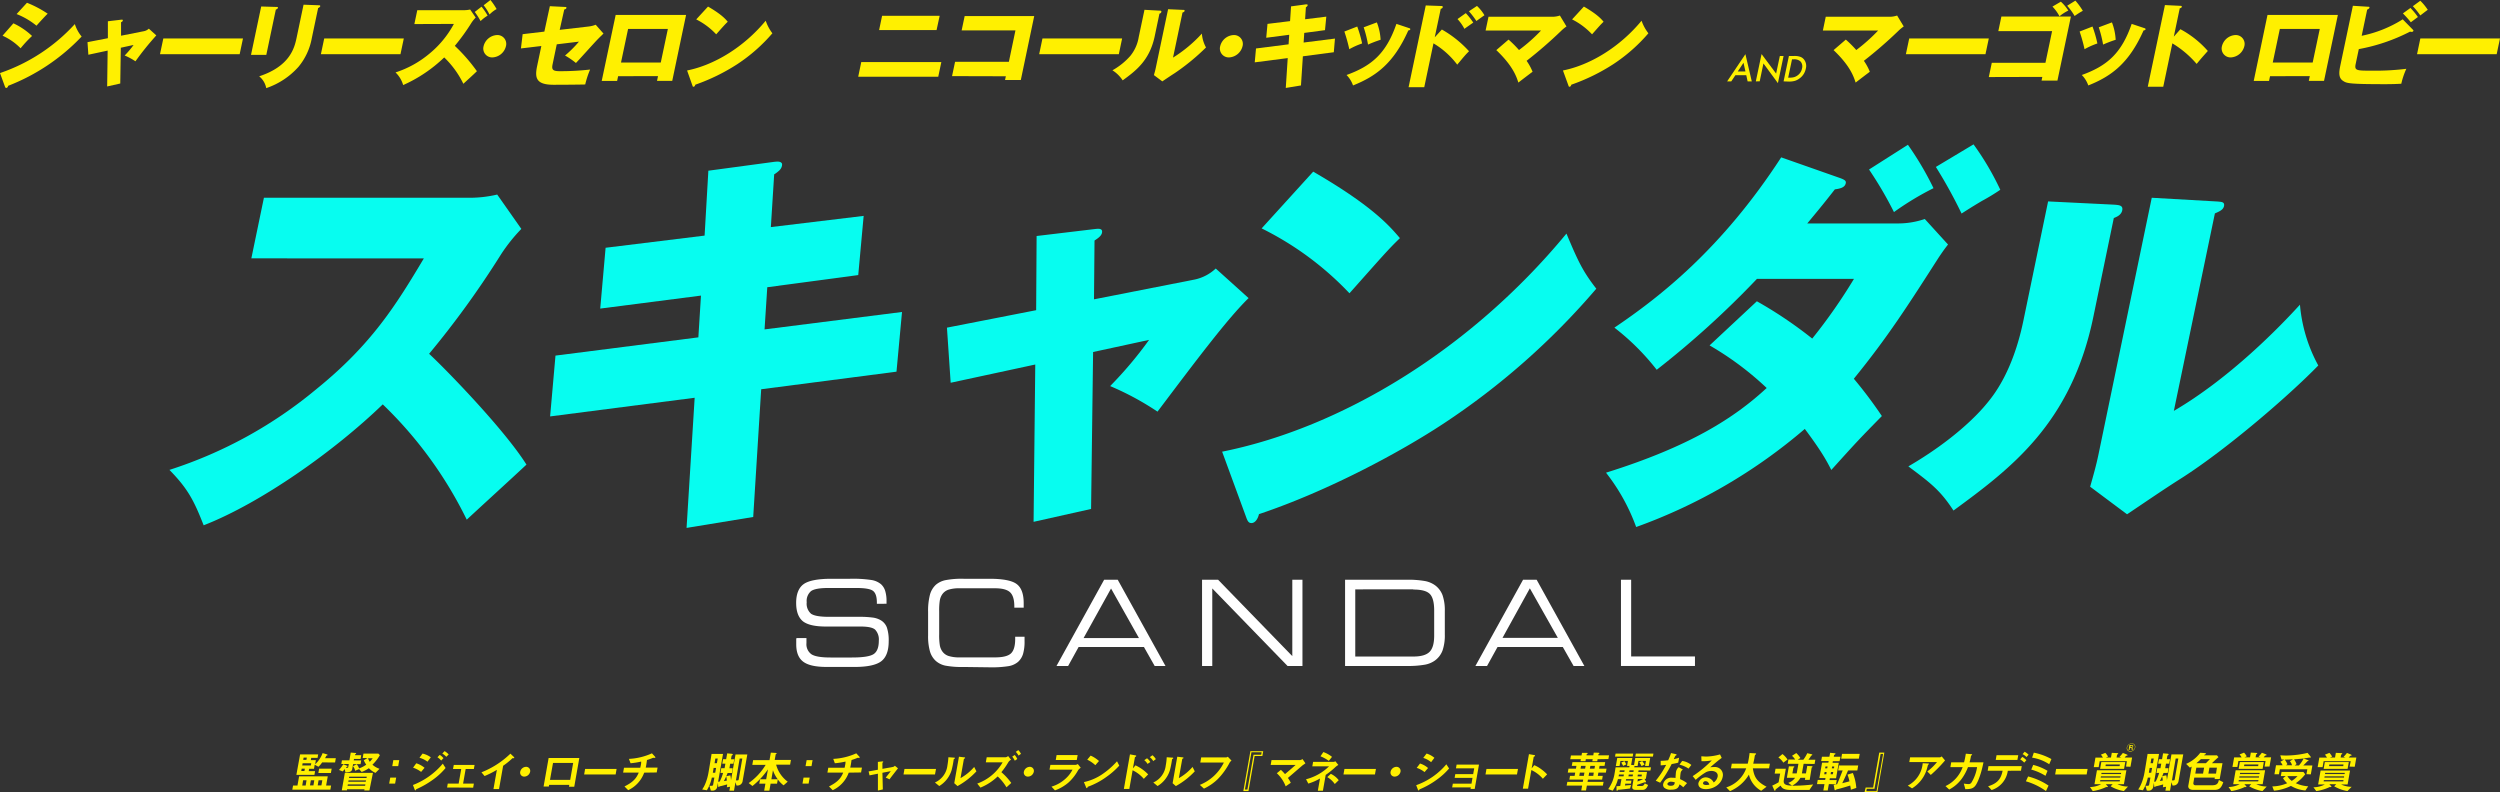 <svg xmlns="http://www.w3.org/2000/svg" viewBox="0 0 670 212.37"><rect x="0" y="0" width="670" height="212.37" fill="#333333" stroke="none"/><defs><style>.cls-1{fill:#fff000;}.cls-2{fill:#fff;}.cls-3{fill:#07fdf0;}</style></defs><title>title</title><g id="レイヤー_2" data-name="レイヤー 2"><g id="要素"><path class="cls-1" d="M0,19.58A48.1,48.1,0,0,0,20.06,6.45a9.84,9.84,0,0,0,1.82,3.34A54,54,0,0,1,2.18,23c0,.15-.17.57-.54.57-.17,0-.26-.25-.3-.32ZM3.59,6.25a18.71,18.71,0,0,1,5,3.39,32.93,32.93,0,0,0-3.07,3.3A15.7,15.7,0,0,0,.68,9.57ZM7.23.74a29.61,29.61,0,0,1,5.55,2.93c-.64.59-2.56,2.7-3,3.22A19.91,19.91,0,0,0,4.45,3.77Z"/><path class="cls-1" d="M28.91,5.7l3.53-.42c.23,0,.53-.07.47.22s-.27.35-.47.47l0,3.6,6.17-1.22a2.65,2.65,0,0,0,1.28-.67l2,1.81a77.24,77.24,0,0,0-5.59,6.94,17.27,17.27,0,0,0-2.89-1.56,22.88,22.88,0,0,0,2.39-2.82l-3.42.74-.15,9.59-3.51.79.13-9.61-5.17,1.11-.23-3.37,5.46-1.06Z"/><path class="cls-1" d="M65.12,10.31l-.89,4.21H42.88l.89-4.21Z"/><path class="cls-1" d="M74.07,1.86c.29,0,.46,0,.41.25s-.37.39-.56.47L71.37,14.7h-4.1L70,1.74Zm11.34-.45c.25,0,.46.05.42.25s-.38.42-.57.5l-1.7,8.08A16.64,16.64,0,0,1,80,17.9a20.23,20.23,0,0,1-8.65,5.72,5.34,5.34,0,0,0-1.89-3.17c8.26-2.7,9.45-7.66,10-10.19l1.89-9Z"/><path class="cls-1" d="M108.22,10.31l-.89,4.21H86l.89-4.21Z"/><path class="cls-1" d="M111.05,6.45l.78-3.72h12.53A7.45,7.45,0,0,0,126,2.55l1.49,2.16a8.52,8.52,0,0,0-1.21,1.51,54.79,54.79,0,0,1-4.39,6.07,46,46,0,0,1,5.92,6.79c-1,1-2.62,2.43-3.63,3.38a24.83,24.83,0,0,0-5.13-7.07,38.32,38.32,0,0,1-11,7.41A7.71,7.71,0,0,0,106,19.41a27,27,0,0,0,9.05-5,26.48,26.48,0,0,0,6.59-8Zm18-4.66a15.15,15.15,0,0,1,1.63,2.4,9.65,9.65,0,0,0-1.88,1.46,19.15,19.15,0,0,0-1.57-2.45ZM131.44,0a17.41,17.41,0,0,1,1.65,2.43,8.11,8.11,0,0,0-1.9,1.46,13.7,13.7,0,0,0-1.57-2.48Z"/><path class="cls-1" d="M135.59,12.39a3.92,3.92,0,0,1-3.63,3,2.38,2.38,0,0,1-2.36-3,3.91,3.91,0,0,1,3.63-3A2.37,2.37,0,0,1,135.59,12.39Z"/><path class="cls-1" d="M147.36,1.66l4,.2c.25,0,.49,0,.44.27s-.38.37-.58.42L150,8l7.78-.9a7.54,7.54,0,0,0,1.87-.47L161.74,9c-.4.37-1.12,1.09-1.39,1.36-1,1-5.12,5.63-6,6.52a20.49,20.49,0,0,0-2.92-2,30.9,30.9,0,0,0,3.73-3.72l-5.95.72L148.1,17.2c-.32,1.51.07,1.88,2,1.88a72.38,72.38,0,0,0,8.05-.44,23.9,23.9,0,0,0-1.31,4c-1.88.05-6.75.08-8.47.08-4.79,0-5.07-1.91-4.41-5.06l1.12-5.33-5.47.65.46-3.82,5.82-.69Z"/><path class="cls-1" d="M165.66,20.42l-.27,1.27h-4.13L165,4h18.87l-3.71,17.67h-4.08l.27-1.27Zm11.43-3.67,1.9-9H168.33l-1.9,9Z"/><path class="cls-1" d="M184.14,18.89c7.31-1.47,15.21-6.25,21.07-13.34A11.79,11.79,0,0,0,207,8.92a44.86,44.86,0,0,1-9.38,8.26,52.46,52.46,0,0,1-11.28,5.52c-.06.28-.24.55-.46.55s-.23-.08-.32-.35Zm5.61-17.13c3.68,2.13,4.69,3.37,5.29,4.07-.74.71-1,1-3.1,3.37a18.93,18.93,0,0,0-5.35-4Z"/><path class="cls-1" d="M252.28,16.63l-.83,3.94H230l.82-3.94Zm-.45-12.39L251,8.06h-15.4l.8-3.82Z"/><path class="cls-1" d="M255.15,20.4l.81-3.84h14.42l1.76-8.41H257.72l.81-3.84h18.64l-3.59,17.13h-4.23l.22-1Z"/><path class="cls-1" d="M300.73,10.31l-.88,4.21H278.5l.88-4.21Z"/><path class="cls-1" d="M310.75,2.85c.27,0,.56,0,.49.35s-.4.42-.51.47l-1.27,6.05c-1.37,6.52-5.09,9.27-8.58,11.82a9.1,9.1,0,0,0-2.75-2.7A18,18,0,0,0,302.91,15a10.71,10.71,0,0,0,2.27-5.08l1.54-7.29Zm6.31-.2c.26,0,.46,0,.41.27s-.32.35-.56.45l-2.54,12.07A36.58,36.58,0,0,0,322.1,9a9.26,9.26,0,0,0,1.11,3.72,58.43,58.43,0,0,1-8.35,6.86c-1.13.72-2.25,1.49-3.36,2.23l-2.25-1.68c.19-.67.37-1.29.51-2l3.29-15.66Z"/><path class="cls-1" d="M333,12.39a3.93,3.93,0,0,1-3.63,3,2.38,2.38,0,0,1-2.36-3,3.9,3.9,0,0,1,3.63-3A2.37,2.37,0,0,1,333,12.39Z"/><path class="cls-1" d="M346,1.71l4-.54c.17,0,.52,0,.46.24a.9.9,0,0,1-.48.52l-.21,3.23,5.68-.7-.35,3.62-5.56.74-.17,2.58,8.4-1.06L357.46,14l-8.29,1.09-.51,7.81-4.07.67.52-8-8.84,1.14.34-3.72,8.73-1.11.17-2.56-6.16.8.34-3.72,6.05-.74Z"/><path class="cls-1" d="M363.74,7.11a32.14,32.14,0,0,1,1.31,4.54,19.43,19.43,0,0,0-3.44,1.54,44.63,44.63,0,0,0-1.32-4.74Zm13.82.4c.26.07.44.15.39.37s-.4.27-.52.27c-3.91,8.8-8.6,12.27-14.82,14.75a7.39,7.39,0,0,0-1.74-2.8c6.8-2.45,10.65-5.82,13.37-13.7ZM369,6a15,15,0,0,1,1,4.66,32.08,32.08,0,0,0-3.37,1.29,32,32,0,0,0-1.16-4.63Z"/><path class="cls-1" d="M386.42,7.91a29.52,29.52,0,0,1,7.28,5.82c-1,1-1.23,1.29-3.16,3.6a22.08,22.08,0,0,0-6.37-5.71L381.7,23.37h-4.2l4.6-21.91,4.17.15c.13,0,.44,0,.38.32s-.35.38-.53.43L384.51,10Zm6.41-4.39a18.64,18.64,0,0,1,2,2.53c-.66.47-1.73,1.21-2.37,1.68a12,12,0,0,0-1.85-2.62Zm3-1.93a11,11,0,0,1,2,2.5c-.37.25-1.88,1.34-2.16,1.54a21.26,21.26,0,0,0-2-2.61Z"/><path class="cls-1" d="M404.29,10.61a29.52,29.52,0,0,1,2.8,2.8A45.72,45.72,0,0,0,413,8.18H398.14l.78-3.69h17.34a6.4,6.4,0,0,0,1.79-.33l1.77,2.93a10.57,10.57,0,0,0-1.46,1.21,116.23,116.23,0,0,1-9.23,8,14.48,14.48,0,0,1,1.6,2.93c-1.06.79-2.75,2.08-3.81,2.9-.53-1.66-1.49-4.49-5.91-8.7Z"/><path class="cls-1" d="M418.87,18.89c7.3-1.47,15.21-6.25,21.07-13.34a11.79,11.79,0,0,0,1.83,3.37,44.86,44.86,0,0,1-9.38,8.26,52.46,52.46,0,0,1-11.28,5.52c-.06.28-.24.55-.46.55s-.23-.08-.32-.35Zm5.61-17.13c3.68,2.13,4.69,3.37,5.28,4.07-.74.71-1,1-3.09,3.37a18.93,18.93,0,0,0-5.35-4Z"/><path class="cls-1" d="M468,20.15h-2.91l-1.11,1.66h-1.11l4.9-7.29,1.71,7.29h-1.12Zm-.22-1-.52-2.33-1.54,2.33Z"/><path class="cls-1" d="M470.56,21.81l1.54-7.32L476,19.72,477,15h1l-1.52,7.28L472.6,17l-1,4.8Z"/><path class="cls-1" d="M478,21.81,479.43,15h1.43a4.72,4.72,0,0,1,1.57.21,2.27,2.27,0,0,1,1,.68,2.79,2.79,0,0,1,.52,2.54,4.15,4.15,0,0,1-1.64,2.56,4,4,0,0,1-1.29.68,5.67,5.67,0,0,1-1.64.19Zm1.23-1h.46a4,4,0,0,0,1.18-.15,3,3,0,0,0,.93-.49,2.93,2.93,0,0,0,1.14-1.82,2,2,0,0,0-.36-1.83,2.37,2.37,0,0,0-1.85-.62h-.47Z"/><path class="cls-1" d="M494.68,10.61a29.52,29.52,0,0,1,2.8,2.8,46.51,46.51,0,0,0,5.86-5.23H488.53l.77-3.69h17.35a6.27,6.27,0,0,0,1.78-.33l1.77,2.93a11.26,11.26,0,0,0-1.46,1.21,116.07,116.07,0,0,1-9.22,8,14,14,0,0,1,1.59,2.93c-1.05.79-2.74,2.08-3.8,2.9-.54-1.66-1.49-4.49-5.91-8.7Z"/><path class="cls-1" d="M533,10.31l-.89,4.21H510.78l.89-4.21Z"/><path class="cls-1" d="M533,20.65l.8-3.82h14.38l1.78-8.48H535.55l.82-3.91H555l-3.61,17.17h-4.25l.2-1ZM552.31.45a11.43,11.43,0,0,1,2,2.38,12,12,0,0,0-2.37,1.53,11.63,11.63,0,0,0-1.88-2.6ZM556.2.17a18.29,18.29,0,0,1,2,2.73A18.59,18.59,0,0,0,556,4.29a17,17,0,0,0-2-2.75Z"/><path class="cls-1" d="M560.79,7.11a32.14,32.14,0,0,1,1.31,4.54,19.43,19.43,0,0,0-3.44,1.54,44.63,44.63,0,0,0-1.32-4.74Zm13.82.4c.26.07.44.15.39.37s-.4.27-.52.27c-3.91,8.8-8.6,12.27-14.82,14.75a7.39,7.39,0,0,0-1.74-2.8c6.8-2.45,10.65-5.82,13.37-13.7ZM566,6a15,15,0,0,1,1,4.66,32.08,32.08,0,0,0-3.37,1.29,32,32,0,0,0-1.16-4.63Z"/><path class="cls-1" d="M584.35,7.83a26.17,26.17,0,0,1,7.35,5.83c-1.44,1.61-1.6,1.78-3,3.47a26.47,26.47,0,0,0-6.51-5.51l-2.44,11.63h-4.15l4.6-21.89,4.11.2c.17,0,.46,0,.41.27s-.34.35-.55.4l-1.59,7.59Z"/><path class="cls-1" d="M601.48,12.39a3.94,3.94,0,0,1-3.63,3,2.39,2.39,0,0,1-2.37-3,3.92,3.92,0,0,1,3.64-3A2.38,2.38,0,0,1,601.48,12.39Z"/><path class="cls-1" d="M608.37,20.42l-.27,1.27H604L607.69,4h18.86l-3.71,17.67h-4.08l.27-1.27Zm11.43-3.67,1.9-9H611l-1.9,9Z"/><path class="cls-1" d="M646.58,7.88c.12.13.24.25.22.37a.5.5,0,0,1-.43.3,2.78,2.78,0,0,1-.48-.07,49.16,49.16,0,0,1-13.73,4.68l-.83,3.94c-.39,1.84.2,1.84,4.4,1.84a67.81,67.81,0,0,0,9.17-.5,19.84,19.84,0,0,0-1.35,4c-.89.05-2.16.12-4.39.12-9.86,0-10.27-.27-11.2-.87-1.25-.79-1.15-2.23-.75-4.14l3.36-16,4,.25c.29,0,.49,0,.44.25s-.33.4-.61.54l-1.47,7a32.66,32.66,0,0,0,11-4.41ZM646,2.13a18.05,18.05,0,0,1,2,2.43c-.17.13-1.28.94-1.89,1.41a30.22,30.22,0,0,0-2.13-2.38ZM648.64.2a14.11,14.11,0,0,1,2,2.43c-.52.37-1.43,1.09-2,1.51a20.47,20.47,0,0,0-2-2.48Z"/><path class="cls-1" d="M670,10.31l-.89,4.21H647.77l.88-4.21Z"/><path class="cls-2" d="M213.5,171h2.63q0,.17,0,.45c0,.44,0,.75,0,.91a3.29,3.29,0,0,0,1.36,3c.9.57,2.6.85,5.08.85h5.75q4.47,0,5.84-.93c.9-.62,1.36-1.8,1.36-3.55a3.83,3.83,0,0,0-1-3c-.63-.55-1.93-.82-3.89-.82h-9.29q-4.41,0-6.19-1.43c-1.18-1-1.78-2.6-1.78-4.93s.68-4.05,2-5,3.83-1.44,7.44-1.44h5a33.47,33.47,0,0,1,5.73.33,5.32,5.32,0,0,1,2.57,1.13,4,4,0,0,1,1.12,1.79,9.18,9.18,0,0,1,.36,2.79v.66H235v-.35c0-1.52-.34-2.55-1-3.08s-2.16-.8-4.41-.8H222c-2.28,0-3.82.27-4.62.82a3.44,3.44,0,0,0-1.18,3,3.56,3.56,0,0,0,1.15,3.07q1.17.84,4.83.84h7.91a26.58,26.58,0,0,1,3.89.21,5.74,5.74,0,0,1,2.09.72,3.79,3.79,0,0,1,1.62,1.95,10.77,10.77,0,0,1,.48,3.66q0,3.85-2,5.37c-1.32,1-3.69,1.52-7.12,1.52h-7.46c-3,0-5.06-.46-6.32-1.4s-1.88-2.49-1.88-4.66c0-.29,0-.78,0-1.48A1.61,1.61,0,0,1,213.5,171Z"/><path class="cls-2" d="M258.29,178.75a24.17,24.17,0,0,1-4.94-.36,5.67,5.67,0,0,1-2.54-1.25,5.54,5.54,0,0,1-1.59-2.59,15,15,0,0,1-.49-4.27V164a17.11,17.11,0,0,1,.49-4.59,5.63,5.63,0,0,1,1.59-2.69,5.75,5.75,0,0,1,2.59-1.24,23.08,23.08,0,0,1,4.86-.37h6.93q5.38,0,7.27,1.41c1.26.93,1.89,2.64,1.89,5.11,0,.32,0,.57,0,.74s0,.34,0,.48h-2.51v-.34c0-1.8-.38-3.06-1.13-3.77s-2.08-1.08-4-1.08h-9.53a9.38,9.38,0,0,0-3,.38,3.29,3.29,0,0,0-1.69,1.29,4.15,4.15,0,0,0-.61,1.52,16.88,16.88,0,0,0-.18,3v6.13a16.83,16.83,0,0,0,.18,3,4.08,4.08,0,0,0,.61,1.52,3.29,3.29,0,0,0,1.69,1.29,9.34,9.34,0,0,0,3,.39h9.5c2.08,0,3.5-.36,4.25-1.06s1.14-2,1.14-3.83v-.64h2.51c0,.15,0,.35,0,.6s0,.44,0,.55a11.66,11.66,0,0,1-.41,3.47,4.71,4.71,0,0,1-1.34,2.12,5.29,5.29,0,0,1-2.49,1.13,28.7,28.7,0,0,1-5.17.32Z"/><path class="cls-2" d="M283.14,178.48l12.77-23.11h3.64l12.8,23.11h-2.9l-2.88-5.09h-17.5l-2.81,5.09ZM290.4,171h14.84l-7.48-13.28Z"/><path class="cls-2" d="M324.89,178.48h-2.74V155.37h4.3l19.89,20.47V155.37h2.72v23.11h-4L324.89,157.7Z"/><path class="cls-2" d="M377,155.37a25.65,25.65,0,0,1,4.89.35,6.79,6.79,0,0,1,2.71,1.14,5.85,5.85,0,0,1,2,2.65,12.43,12.43,0,0,1,.61,4.29v6.25a12.33,12.33,0,0,1-.61,4.28,5.88,5.88,0,0,1-2,2.66,6.65,6.65,0,0,1-2.71,1.14,25.65,25.65,0,0,1-4.89.35H360.48V155.37Zm1.75,2.58H363.21v18h15.58c2.06,0,3.5-.42,4.33-1.25s1.24-2.28,1.24-4.34v-6.75c0-2.17-.39-3.65-1.17-4.43S381,158,378.79,158Z"/><path class="cls-2" d="M395.41,178.48l12.77-23.11h3.64l12.79,23.11h-2.89l-2.89-5.09H401.34l-2.81,5.09Zm7.26-7.53H417.5L410,157.67Z"/><path class="cls-2" d="M434.42,178.48V155.37h2.73v20.56h17.1v2.55Z"/><path class="cls-3" d="M67.36,69.24,70.73,53h54.93a32.08,32.08,0,0,0,7.59-.86l6.47,9.21a44.83,44.83,0,0,0-5.52,6.94A246.67,246.67,0,0,1,115,94.82c3.8,3.47,20,20,26.09,29.7-4.41,4.12-11.56,10.63-16,14.75a109.58,109.58,0,0,0-22.51-30.9c-12.9,12.47-32.67,26.45-48,32.41-2.67-6.82-4.3-9.86-9.17-14.85a117.71,117.71,0,0,0,39.42-21.68c14.73-11.92,21.34-22.54,28.76-35Z"/><path class="cls-3" d="M189.84,45.75l17.73-2.39c.78-.1,2.31-.21,2,1.09-.21,1-1.09,1.63-2.09,2.28l-.89,14.13,24.87-3-1.45,15.86-24.38,3.26-.73,11.3,36.84-4.67-1.48,16L204,104.32l-2.14,34.23L184,141.48l2.17-34.88-38.74,5,1.44-16.3,38.29-4.89.7-11.19-27,3.48,1.44-16.3,26.53-3.26Z"/><path class="cls-3" d="M277.81,63.25l15.46-1.85c1-.11,2.33-.32,2.06,1-.18.87-1.17,1.52-2,2.06l-.14,15.76,27.06-5.32a11.82,11.82,0,0,0,5.57-2.94l8.8,7.93c-5.67,5.54-14,16.63-24.41,30.43a75.69,75.69,0,0,0-12.69-6.85,104.46,104.46,0,0,0,10.43-12.38l-15,3.25-.54,42.06L277,139.85l.45-42.16-22.67,4.89-1-14.77,23.91-4.68Z"/><path class="cls-3" d="M327.53,121.05c32-6.41,66.66-27.38,92.28-58.45,3.1,7.38,4.36,10.1,8,14.77a195.09,195.09,0,0,1-41,36.19c-11.36,7.49-30.78,18-49.41,24.23-.25,1.19-1,2.39-2,2.39-.65,0-1-.33-1.41-1.52ZM351.94,46c16.16,9.35,20.63,14.78,23.24,17.82-3.24,3.15-4.24,4.35-13.52,14.78a83.16,83.16,0,0,0-23.54-17.39Z"/><path class="cls-3" d="M470.84,80.74a112.46,112.46,0,0,1,14.84,10,145.24,145.24,0,0,0,11.18-16h-26A245.17,245.17,0,0,1,444,99.1a63.7,63.7,0,0,0-11.34-11.29c12.4-8.37,28.88-21.3,44.7-45.64l15.76,5.54c1.5.54,1.65.87,1.54,1.41-.23,1.09-1.37,1.42-2.92,1.63-3.38,4.35-5.24,6.52-7.39,9.13h23.91a22.08,22.08,0,0,0,7.58-1.19l6.23,6.84c-1.18,1.52-1.49,2-2.43,3.37-8.28,12.93-13.7,21.4-22.81,32.6a118.37,118.37,0,0,1,7.51,10c-6.28,6.41-6.69,6.85-13.55,14.45-1.23-2.39-2.46-4.78-7.1-11a144.45,144.45,0,0,1-45.2,26.29,52.55,52.55,0,0,0-8.08-14.56c22.58-7.06,34.52-14.77,43.06-22.7a81.59,81.59,0,0,0-15.3-11.41ZM511.32,38.8a82.31,82.31,0,0,1,6.86,11.63,77.6,77.6,0,0,0-10.6,6.41,100.91,100.91,0,0,0-6.68-11.41Zm17.59-.11a74.17,74.17,0,0,1,7.17,12.17,55.66,55.66,0,0,1-4.94,3c-1.11.66-2.58,1.53-5.44,3.37a128.35,128.35,0,0,0-6.89-12.49Z"/><path class="cls-3" d="M566.59,54.85c1.17.11,2.46.11,2.17,1.52s-1.79,1.85-2.26,2.07L561,85c-5.93,28.58-22.22,40.64-37.47,51.83-3.59-5.54-6.31-7.5-12.09-11.84,12.13-7.07,18.62-13.91,20.93-16.74,1.72-2.06,7-8.36,9.89-22.27l6.63-32ZM594.24,54c1.17.11,2,.11,1.8,1.2s-1.39,1.52-2.45,2l-11,52.92c15.07-8.8,28.36-22.49,33.8-28.47a41.22,41.22,0,0,0,4.91,16.3c-7.93,8.15-24.46,22.38-36.51,30.1-5,3.15-9.86,6.52-14.74,9.78l-9.89-7.39c.83-2.94,1.61-5.65,2.24-8.69L576.67,53Z"/><path class="cls-1" d="M78.34,211.63l.2-1.1h1.18l.44-2.47h7.68l-.44,2.47h1.33l-.19,1.1Zm8-7.31a6.07,6.07,0,0,1-1,1.17l-1-.55-.19,1.1H82.85l-.11.62h1.7l-.17,1H79.43l1-5.49h4.84l-.16.94h-1.7l-.11.61h1.35l-.19,1.11a7.73,7.73,0,0,0,2-3l1.07.31s.29.1.27.2-.08.09-.13.11-.18.05-.21.09l-.34.65H90l-.2,1.16ZM81.7,206h-.85l-.11.62h.85Zm.45,3.12h-.92L81,210.53h.92Zm1.27-4.57H81.1l-.1.6h2.31Zm-1.19-1.52h-.86l-.11.61h.86Zm2,6.09h-.92l-.24,1.37H84Zm2.15,0h-1l-.24,1.37h1Zm-1.06-1.95.21-1.17h3.36l-.21,1.17Z"/><path class="cls-1" d="M94.63,204.78l-.23,1.34c-.14.8-1,.86-1.82.87l-.2-.89a5.07,5.07,0,0,1-.53.64l-1-.39A9.54,9.54,0,0,0,92,204.81l1,.41c.07,0,.13.07.12.14a.25.25,0,0,1,0,.07,1.6,1.6,0,0,1-.23.1,1,1,0,0,0-.19.25l.33,0a.27.27,0,0,0,.3-.2l.14-.82h-2l.17-1h2l.36-2.07,1.22.1c.09,0,.24,0,.22.14s-.1.12-.13.14-.14.11-.15.17l0,.16h1.64l-.17,1H94.87l-.07.39h2l-.17,1Zm3,7.06.06-.32H93l0,.29h-1.4l.82-4.68h7.53L99,211.84Zm.29-1.62h-4.7l-.07.38h4.7Zm.19-1.08h-4.7l-.07.37H98Zm.18-1h-4.7l-.06.36h4.7Zm2.34-1a5.68,5.68,0,0,1-1.77-1.26,7.93,7.93,0,0,1-1.94,1l-.69-.76-1.06.45a2.78,2.78,0,0,0-.57-1.23l1-.52a3.09,3.09,0,0,1,.63,1.11,7.3,7.3,0,0,0,1.92-1,5.59,5.59,0,0,1-.65-1.17l1-.62h-1.3l.21-1.18h4l.4.42a11.58,11.58,0,0,1-2,2.56,5.56,5.56,0,0,0,1.9,1.1Zm-2-3.93a3.65,3.65,0,0,0,.47.95,9.78,9.78,0,0,0,.78-.95Z"/><path class="cls-1" d="M104.3,210l.29-1.61h1.59l-.29,1.61Zm.83-4.68.28-1.61H107l-.28,1.61Z"/><path class="cls-1" d="M116.15,208.87a24.18,24.18,0,0,1-4.45,2.58c-.17.09-.19.09-.23.18s-.1.21-.16.21-.19-.25-.21-.32l-.43-1.14a19.66,19.66,0,0,0,8-5.72l.75,1.16A17.69,17.69,0,0,1,116.15,208.87Zm-3.29-2a7.29,7.29,0,0,0-2.16-1.13l.86-1.18a6.37,6.37,0,0,1,2.22,1.21Zm1.7-2.73a6.17,6.17,0,0,0-2.14-1.06l.82-1.12a6,6,0,0,1,2.22,1Zm3.67-.31a3.88,3.88,0,0,0-1-.88l.62-.64a4.06,4.06,0,0,1,1,.88Zm1.38-1a4.59,4.59,0,0,0-1.08-.88l.62-.65a4.65,4.65,0,0,1,1.1.89Z"/><path class="cls-1" d="M119.82,211.05,120,210h2.92l.69-3.91h-2.2l.2-1.09h5.58l-.2,1.09h-2.19l-.69,3.91H127l-.19,1.09Z"/><path class="cls-1" d="M137.52,203.2c-.18,0-.21,0-.4.21a19.77,19.77,0,0,1-2.28,1.82l-1.1,6.24h-1.49l.91-5.15a25.29,25.29,0,0,1-3.29,1.66l-.84-1a23.5,23.5,0,0,0,7.76-5l.88.84s.17.19.16.28S137.76,203.19,137.52,203.2Z"/><path class="cls-1" d="M140.51,208.13a1.07,1.07,0,0,1-1.09-1.31,1.64,1.64,0,0,1,1.56-1.31,1.09,1.09,0,0,1,1.1,1.31A1.64,1.64,0,0,1,140.51,208.13Z"/><path class="cls-1" d="M152.49,210.85l.08-.51h-5.4l-.08.46h-1.41l1.35-7.65h8.23l-1.36,7.7Zm1.12-6.38h-5.4L147.4,209h5.41Z"/><path class="cls-1" d="M156.55,207.56l.26-1.48h8.44l-.26,1.48Z"/><path class="cls-1" d="M172.64,207.07a8.28,8.28,0,0,1-4.28,4.7l-1-1c2.12-1.08,3.12-2,3.82-3.71H167l.23-1.3h4.37c0-.12.08-.34.15-.72a4.44,4.44,0,0,0,.09-.94,20.23,20.23,0,0,1-2.85.45l-.44-1.17a16.77,16.77,0,0,0,6.17-1.49l.82.89s.12.15.1.23a.11.11,0,0,1-.07.09h-.38a.54.54,0,0,0-.19,0,12.16,12.16,0,0,1-1.61.58c-.06.42-.14,1.07-.22,1.48s-.08.36-.11.56h3.17l-.23,1.3Z"/><path class="cls-1" d="M197.66,210.52h-.28l-.27-.9-.4,2.28h-1.24l.19-1.05-.87.14a5,5,0,0,0,.09-.77c-.63.19-1.45.4-1.63.44a1.41,1.41,0,0,0-.49.16c-.1.1-.12.11-.17.11s-.11-.21-.12-.31l-.07-.83-.19,1.1a1.21,1.21,0,0,1-1.28,1h-.42l-.39-1.3a5.49,5.49,0,0,0,.59,0c.26,0,.37-.06.43-.4l.31-1.8h-.68a10.32,10.32,0,0,1-1.33,3.4l-1.26-.21a7.86,7.86,0,0,0,.82-1.5,13.91,13.91,0,0,0,.86-2.94c.3-1.7.57-3.39.84-5.09h3.07l-1.32,7.46.42-.05a11.21,11.21,0,0,0,.92-2.32h-.71l.22-1.27h.89l.21-1.21h-.83l.21-1.2h.83l.28-1.56L196,202c.15,0,.42.06.39.23a.2.2,0,0,1-.1.14c-.21.16-.22.17-.23.21l-.15.9h.87l-.21,1.2h-.88l-.21,1.21h.89l-.22,1.27H195a17.4,17.4,0,0,1-1,2.17c.41-.06.55-.08.79-.13a6.19,6.19,0,0,0-.17-1.17l1.11-.23a6.33,6.33,0,0,1,.17,1.33l1.22-6.93h3.16l-1.28,7.26A1.37,1.37,0,0,1,197.66,210.52Zm-5.75-4.72h-.66c-.09.59-.1.66-.21,1.29h.64Zm.44-2.51h-.64c-.09.54-.13.81-.21,1.25h.63Zm6.59,0h-.71l-1,5.85a1.94,1.94,0,0,0,.43,0c.21,0,.28-.07.33-.35Z"/><path class="cls-1" d="M210,210.47a7.59,7.59,0,0,1-1.55-1.59l-.2,1.14h-1.73l-.33,1.88h-1.39l.33-1.88h-1.64l.21-1.17h1.64l.47-2.66a20.52,20.52,0,0,1-4.16,4.46l-1-.79a16.08,16.08,0,0,0,4.55-4.88h-3.58l.22-1.27h4.39l.35-2,1.15.06c.15,0,.43.06.41.19s0,.08-.13.12-.13.1-.13.15l-.26,1.43h4.35l-.22,1.27H208a8.34,8.34,0,0,0,3.11,4.56Zm-2.83-4.15-.44,2.53h1.71A8.2,8.2,0,0,1,207.12,206.32Z"/><path class="cls-1" d="M215.07,210l.28-1.61H217l-.29,1.61Zm.82-4.68.29-1.61h1.59l-.28,1.61Z"/><path class="cls-1" d="M227.46,207.07a8.26,8.26,0,0,1-4.29,4.7l-1-1c2.11-1.08,3.11-2,3.81-3.71h-4.23l.23-1.3h4.37a7.09,7.09,0,0,0,.15-.72,4,4,0,0,0,.1-.94,20.59,20.59,0,0,1-2.86.45l-.43-1.17a16.81,16.81,0,0,0,6.17-1.49l.82.89a.41.41,0,0,1,.1.23.12.12,0,0,1-.08.09H230a.49.49,0,0,0-.18,0,12.74,12.74,0,0,1-1.61.58c-.06.42-.14,1.07-.23,1.48s-.07.36-.11.56H231l-.23,1.3Z"/><path class="cls-1" d="M238.38,208.86l-1-.46c.26-.34.31-.41.74-.94.29-.37.32-.4.61-.79l-2.24.43.11,4.47-1.32.29,0-4.51-2.25.45-.24-1.06,2.48-.45,0-2.1,1.15-.13c.07,0,.32,0,.29.11s0,.05-.12.16-.1.12-.1.18l0,1.54,2.87-.52a1,1,0,0,0,.46-.31l.84.69C240,206.77,239.45,207.44,238.38,208.86Z"/><path class="cls-1" d="M242.14,207.56l.26-1.48h8.45l-.27,1.48Z"/><path class="cls-1" d="M255.71,203.39c-.1.07-.1.09-.12.15a24.67,24.67,0,0,1-.56,2.87,7.55,7.55,0,0,1-3.31,4.25l-1.16-.95a5.7,5.7,0,0,0,3.35-4.56,18.76,18.76,0,0,0,.26-2.21l1.42.1c.21,0,.33,0,.31.17S255.87,203.27,255.71,203.39Zm.91,7.28-.88-.77,1.26-7.1,1.34.16c.11,0,.33,0,.31.16s0,.08-.16.17-.17.13-.17.14l-.9,5.11a13.61,13.61,0,0,0,3.66-3l.6,1.18A20.45,20.45,0,0,1,256.62,210.67Z"/><path class="cls-1" d="M269.74,211a13.4,13.4,0,0,0-2.36-2.92,14.63,14.63,0,0,1-4.62,3L261.9,210a12.87,12.87,0,0,0,6.81-5.7H264.2l.24-1.36h5.11a1.14,1.14,0,0,0,.62-.33l.8,1a1.87,1.87,0,0,0-.78.74,19.46,19.46,0,0,1-1.82,2.59,16.91,16.91,0,0,1,2.65,2.89Zm2.23-7.13a5.19,5.19,0,0,0-.69-1.09l.66-.45a4.72,4.72,0,0,1,.69,1.08Zm1-1.37a4.78,4.78,0,0,0-.73-1l.65-.47a3.3,3.3,0,0,1,.73,1Z"/><path class="cls-1" d="M275.5,208.13a1.07,1.07,0,0,1-1.1-1.31,1.66,1.66,0,0,1,1.56-1.31,1.08,1.08,0,0,1,1.1,1.31A1.63,1.63,0,0,1,275.5,208.13Z"/><path class="cls-1" d="M288.94,206.41a12.65,12.65,0,0,1-2.53,3.26,11.44,11.44,0,0,1-3.68,2.15l-.93-1a9.53,9.53,0,0,0,3.69-2.07,8.31,8.31,0,0,0,1.94-2.48h-6.16l.23-1.28h6.73a1.5,1.5,0,0,0,.62-.23l.79,1A2.74,2.74,0,0,0,288.94,206.41Zm-6-2.73.23-1.32h5.64l-.23,1.32Z"/><path class="cls-1" d="M296.47,208.25a20,20,0,0,1-4.94,2.61c-.09.16-.14.36-.24.36s-.17-.07-.22-.22l-.58-1.4a13.87,13.87,0,0,0,4.76-2,21.11,21.11,0,0,0,4.11-3.58l.61,1.17A21.22,21.22,0,0,1,296.47,208.25Zm-2.92-3.18a8.5,8.5,0,0,0-2.17-1.47l.91-1.1a8.66,8.66,0,0,1,2.24,1.45Z"/><path class="cls-1" d="M306.54,208.73a9.13,9.13,0,0,0-3-2.3l-.88,5h-1.46l1.63-9.26,1.43.26s.27,0,.25.18-.34.26-.35.32l-.54,3,.69-.82a11.3,11.3,0,0,1,3.4,2.43Zm1-4a3.74,3.74,0,0,0-.88-1l.74-.51a3.64,3.64,0,0,1,.89,1Zm1.53-.76a3.89,3.89,0,0,0-.92-1.05l.71-.52a4,4,0,0,1,.91,1.05Z"/><path class="cls-1" d="M314.22,203.39c-.1.07-.1.09-.11.15a25.85,25.85,0,0,1-.57,2.87,7.51,7.51,0,0,1-3.31,4.25l-1.15-.95a5.69,5.69,0,0,0,3.34-4.56,15.12,15.12,0,0,0,.26-2.21l1.42.1c.22,0,.34,0,.32.17S314.38,203.27,314.22,203.39Zm.91,7.28-.87-.77,1.25-7.1,1.35.16c.1,0,.33,0,.31.16s0,.08-.17.17-.16.13-.16.14l-.91,5.11a13.65,13.65,0,0,0,3.67-3l.6,1.18A20.49,20.49,0,0,1,315.13,210.67Z"/><path class="cls-1" d="M329.53,204.41a18.3,18.3,0,0,1-3.16,4.38,13.34,13.34,0,0,1-3.71,2.56l-1.11-1a12.24,12.24,0,0,0,6.45-6h-6.32l.24-1.37h6.71a.82.82,0,0,0,.42-.18l1,1.05A1.72,1.72,0,0,0,329.53,204.41Z"/><path class="cls-1" d="M338.31,202.6h-2.07L334.59,212h-1.37l1.88-10.67h3.44Zm-.19-1h-2.73l-1.75,10h.66l1.65-9.33H338Z"/><path class="cls-1" d="M349.23,205c-.35.27-2.33,2-4.07,3.49a8.8,8.8,0,0,1,.77,1.3l-1.37.95a9.18,9.18,0,0,0-2.37-3.51l1.09-.91a12.19,12.19,0,0,1,1.1,1.14c1.09-.91,1.88-1.6,2.84-2.45h-6.68l.23-1.32h7.69a1.52,1.52,0,0,0,.61-.26l.78,1.13C349.59,204.78,349.38,204.92,349.23,205Z"/><path class="cls-1" d="M357.79,205.67a21.77,21.77,0,0,1-2.5,2l-.75,4.25h-1.36l.58-3.28a14.42,14.42,0,0,1-3.13,1.36l-.61-1.16a13.57,13.57,0,0,0,6.17-3.47H351.7l.21-1.19h5.51a.88.88,0,0,0,.45-.17l.81,1A4,4,0,0,0,357.79,205.67Zm-1.67-1.75a9.37,9.37,0,0,0-2.24-1.23l.78-1.14a7.91,7.91,0,0,1,2.32,1.29Zm1.6,6.2a6.32,6.32,0,0,0-2-1.85l.94-.88a5.85,5.85,0,0,1,2.12,1.7Z"/><path class="cls-1" d="M360.05,207.56l.26-1.48h8.44l-.26,1.48Z"/><path class="cls-1" d="M373.77,208.13a1.07,1.07,0,0,1-1.09-1.31,1.64,1.64,0,0,1,1.56-1.31,1.09,1.09,0,0,1,1.1,1.31A1.64,1.64,0,0,1,373.77,208.13Z"/><path class="cls-1" d="M385,209a22.16,22.16,0,0,1-4.51,2.53.2.2,0,0,0-.12.13c-.08.16-.11.21-.16.21s-.21-.22-.24-.32l-.43-1.12a18.7,18.7,0,0,0,8.08-5.6l.74,1.12A18.57,18.57,0,0,1,385,209Zm-3.22-2.08a6.63,6.63,0,0,0-2.1-1.13l.88-1.17a5.79,5.79,0,0,1,2.16,1.21Zm1.76-2.66a6.07,6.07,0,0,0-2.11-1.14l.89-1.17a6,6,0,0,1,2.1,1.14Z"/><path class="cls-1" d="M394.1,211.43l.08-.41h-5l.18-1h5l.27-1.55h-4.79l.18-1h4.79l.28-1.55h-4.89l.17-1h6l-1.15,6.52Z"/><path class="cls-1" d="M398.11,207.56l.26-1.48h8.45l-.27,1.48Z"/><path class="cls-1" d="M413.49,208.71a9.2,9.2,0,0,0-3.08-2.34l-.89,5h-1.4l1.64-9.26,1.38.24s.28,0,.25.19-.35.26-.36.32l-.55,3.07.71-.86a8.5,8.5,0,0,1,1.84,1.06,11.09,11.09,0,0,1,1.6,1.4Z"/><path class="cls-1" d="M428.37,207.06l-.16.87h1.33l-.17,1h-3.8l-.11.61h4.3l-.19,1h-4.29l-.23,1.3h-1.27l.23-1.3h-4.15l.19-1h4.14l.11-.61h-3.71l.18-1H422l.16-.87h-2l.19-1.05h2l.14-.76h-1.25l.18-1h8.77l-.17,1h-1.33l-.14.76h2l-.18,1.05Zm-.21-3.59-.1.54h-1.32l.1-.54H425l-.09.54h-1.33l.09-.54h-2.84l.18-1h2.84l.13-.71,1.21,0c.11,0,.33,0,.32.11s-.14.15-.28.26l-.05.3H427l.12-.71H428c.19,0,.68,0,.65.14s-.05.1-.14.16-.14.12-.15.16l0,.24h2.87l-.18,1Zm-3.53,3.59H423.4l-.15.87h1.22Zm.32-1.81h-1.23l-.13.76h1.22Zm2.18,1.81H425.9l-.16.87H427Zm.32-1.81h-1.23l-.14.76h1.24Z"/><path class="cls-1" d="M439.14,206.45l-.08.43h2.34l-.32,1.86h-.34l.33.61a.44.44,0,0,1,.06.21c0,.09-.15.11-.21.11s-.13,0-.23,0c-.64.23-1.3.44-1.94.66-.05.23-.06.31.3.31H440c.52,0,.72-.51.79-.69l.89.42c-.13.34-.48,1.31-1.41,1.31h-1.89c-.78,0-1-.32-.93-.88l.35-2h-2l-.08.41h1.5l-.14.81h-1.5l-.09.5,1.64-.14-.28.94c-1.37.17-1.52.18-2.81.32-.36,0-.41,0-.49.14s-.09.13-.19.13-.14-.08-.14-.3v-.9l1-.07.33-1.84h-.94a9.45,9.45,0,0,1-1.41,3.1l-1.2-.42a9.81,9.81,0,0,0,1.73-4.32c.06-.33.08-.45.25-1.52h3.67l.06-.37h-.66l.23-1.34h-2l-.24,1.36h-1l.38-2.15h4.05l-.33,1.86.78.05.33-1.91h4l-.38,2.13h-1l.24-1.34h-2l-.24,1.36h-.82l-.07.35h4.48l-.15.87Zm-6.31-3.68.14-.8h4.73l-.14.8Zm2.37,4.8h-1.32l-.09.48h1.33Zm.2-1.12h-1.29l-.08.43h1.29Zm-.4-1.18a7.23,7.23,0,0,0-.5-.9l.87-.38a7.53,7.53,0,0,1,.45.86Zm2.64,2.3h-1.13l-.09.48h1.13Zm.19-1.12h-1.12l-.08.43h1.13Zm.43-3.68.14-.8h4.72l-.14.8Zm.69,6-.12.67a8.36,8.36,0,0,0,1.52-.67Zm1.07-1.17h-1.08l-.08.48h1.08Zm-.08-2.28a5.32,5.32,0,0,0-.61-1l.79-.37a7.28,7.28,0,0,1,.62.94Z"/><path class="cls-1" d="M448,204.77a35.29,35.29,0,0,1-3.08,5l-1.18-.54a24.29,24.29,0,0,0,2.79-4.25c-.56.07-.9.1-1.47.14l0-1.22a16.87,16.87,0,0,0,2-.15,12.52,12.52,0,0,0,.77-1.93l1.25.28s.27.07.25.2-.24.19-.32.26-.37.76-.45.91c.73-.18,1.11-.29,1.44-.4l-.23,1.31C449.43,204.5,449,204.59,448,204.77Zm3.11,6.22a4.92,4.92,0,0,0-1-.77c-.27.93-.72,1.42-2.27,1.42a2.5,2.5,0,0,1-1.84-.55,1.1,1.1,0,0,1-.26-1,2.21,2.21,0,0,1,2.39-1.66,5.25,5.25,0,0,1,.91.07c0-.27.09-1.46.14-1.71a2.14,2.14,0,0,1,.72-1.19l1.12.65a1.31,1.31,0,0,0-.62.94,11.65,11.65,0,0,0-.13,1.62,8.8,8.8,0,0,1,1.85,1.07Zm-3.26-1.49a1,1,0,0,0-1,.56c0,.26.24.53.9.53,1,0,1-.49,1.11-.91A3.68,3.68,0,0,0,447.85,209.5Zm4.67-3.51a7.12,7.12,0,0,0-2.41-1.06l.71-1a5,5,0,0,1,2.46,1.08Z"/><path class="cls-1" d="M457.17,211.49c-1.48,0-2.11-.74-2-1.6a2.06,2.06,0,0,1,2-1.56,2.48,2.48,0,0,1,2.1,1.37,2.59,2.59,0,0,0,1.06-1.56c.2-1.15-.88-1.53-1.66-1.53a3.46,3.46,0,0,0-1.4.3,16.8,16.8,0,0,0-2.82,2.09l-.81-1a29.88,29.88,0,0,0,5.13-4.22A12,12,0,0,1,456,204l-.05-1.31c.28,0,1,.07,1.32.07a14.81,14.81,0,0,0,3.7-.58l.45.94c-.81.59-1.05.78-3.08,2.51a9.71,9.71,0,0,1,1.17-.07,2.12,2.12,0,0,1,2.18,2.58C461.36,210.12,459.26,211.49,457.17,211.49Zm-.07-2.13a.63.63,0,0,0-.68.49c-.08.41.45.53.88.53a3.28,3.28,0,0,0,.82-.11C458,210,457.77,209.36,457.1,209.36Z"/><path class="cls-1" d="M472,211.93a6.7,6.7,0,0,1-3.29-4.33,10.7,10.7,0,0,1-5.07,4.42l-1-1a8.33,8.33,0,0,0,5.34-5.1H463.9l.22-1.26h4.27c.14-.52.24-1.12.27-1.29.12-.68.18-1.18.23-1.56l1.56.09c.09,0,.2,0,.18.14s-.15.2-.28.29a3.36,3.36,0,0,0-.14.68c0,.1-.22,1.1-.34,1.65h4.46l-.22,1.26h-4.34c.33,2.24,1,3.54,3.67,4.92Z"/><path class="cls-1" d="M484.93,211.7h-5.16c-2,0-2.36-.75-2.55-1.16-.28.19-.61.45-1.19.9a.44.44,0,0,0-.21.28c0,.06-.06.2-.16.2s-.16-.17-.2-.26l-.5-1.12a15.78,15.78,0,0,0,1.71-.89l.41-2.32h-1.47l.23-1.31h2.76l-.53,3c-.22,1.24.49,1.55,2.86,1.55a44.58,44.58,0,0,0,5-.34Zm-7-7.31A4.58,4.58,0,0,0,476.6,203l1.1-.91a5.39,5.39,0,0,1,1.35,1.47Zm5.44.31-.46,2.57H484l.34-2,1.1.06s.34,0,.32.17-.08.09-.1.11-.13.09-.14.16L485,209h-1.29l.1-.55h-1.29a5.21,5.21,0,0,1-2.26,2.12l-1-.77a3.61,3.61,0,0,0,1.82-1.35h-2.2l.54-3.08,1.1,0c.11,0,.39,0,.36.16a.25.25,0,0,1-.13.14s-.12.08-.13.15l-.26,1.45h1.16l.46-2.57H479.1l.2-1.14h1.81a4.47,4.47,0,0,0-.86-1l1.15-.74a5.52,5.52,0,0,1,1.1,1.33l-.69.45h1.49a10.28,10.28,0,0,0,1.05-1.74l1,.23c.3.07.36.12.35.2s-.07.11-.17.17a.49.49,0,0,0-.15.09,11.29,11.29,0,0,1-.72,1.05h1.85l-.2,1.14Z"/><path class="cls-1" d="M490.13,210.14l-.3,1.7h-1.17l.3-1.7h-2l.19-1.12h2l.09-.49h-1.65l.73-4.14H490l.08-.43h-2l.2-1.15h2l.19-1.06,1.16.12c.13,0,.29,0,.27.15s-.05.1-.19.2-.17.13-.19.2l-.07.39h1.8L493,204h-1.8l-.07.43h1.66l-.73,4.14h-1.66l-.09.49h1.94l-.2,1.12Zm-.6-3.25H489l-.11.61h.57Zm.26-1.47h-.57l-.09.5h.57Zm1.52,1.47h-.61l-.1.61h.6Zm.26-1.47H491l-.08.5h.6Zm4.45,6.23c0-.38-.1-.75-.16-1.13-.54.17-2.22.7-3.5,1a.86.86,0,0,0-.3.13c-.14.11-.17.13-.25.13s-.14-.08-.15-.17l-.23-1.28c.22,0,.56-.09.92-.18.42-.94,1-2.44,1.48-3.66h-1.21l.24-1.35H498l-.24,1.35h-2.49c-.5,1.22-1.11,2.53-1.55,3.41.65-.16,1.06-.26,1.94-.5a11.15,11.15,0,0,0-.53-1.8l1.43-.44a13.64,13.64,0,0,1,.93,4Zm-2.58-8.32.22-1.29h4.74l-.23,1.29Z"/><path class="cls-1" d="M500,211.05H502l1.64-9.35H505l-1.88,10.67h-3.44Zm.18,1h2.73l1.76-10H504l-1.64,9.34h-2.07Z"/><path class="cls-1" d="M516.91,204.82s-.19.16-.21.2-.22.84-.27,1a9.15,9.15,0,0,1-4,5.26l-1.14-.74a7.49,7.49,0,0,0,4-6l1.37.07c.25,0,.29,0,.27.11A.22.22,0,0,1,516.91,204.82Zm.54,2.86-.94-.93a13.93,13.93,0,0,0,2.61-2.52h-7.43l.22-1.27h8a.86.86,0,0,0,.46-.25l.9,1.09A35.23,35.23,0,0,1,517.45,207.68Z"/><path class="cls-1" d="M529.26,210.73c-.57.61-1.2.76-2.55.77L526.3,210a8.6,8.6,0,0,0,1.19.13.9.9,0,0,0,.81-.33,11.13,11.13,0,0,0,1.56-4.21h-2.44a13,13,0,0,1-1.69,3.14,9.87,9.87,0,0,1-3.34,2.87l-1-.93a8.84,8.84,0,0,0,3.19-2.53,9,9,0,0,0,1.41-2.55H522.7l.22-1.28h3.45a22.77,22.77,0,0,0,.47-2.32l1.38.12c.31,0,.31.08.3.15s0,.07-.16.18-.13.11-.16.28a13.56,13.56,0,0,1-.36,1.59h3.73C530.84,208,529.83,210.11,529.26,210.73Z"/><path class="cls-1" d="M538.09,206.57a6.29,6.29,0,0,1-4.34,5.16l-.94-1c2.22-.72,3.41-1.68,3.89-4.18h-4l.21-1.22h8.92l-.21,1.22Zm-3.24-2.9.23-1.28h5.81l-.23,1.28Zm7.65.71a6.19,6.19,0,0,0-1.09-.88l.57-.65a4.78,4.78,0,0,1,1.09.88Zm.61-1.49a4.23,4.23,0,0,0-1.06-.79l.55-.63a4.32,4.32,0,0,1,1.06.79Z"/><path class="cls-1" d="M548.32,212a17.49,17.49,0,0,0-5.38-2.61l.59-1.3a17.47,17.47,0,0,1,5.48,2.45Zm-.13-4.08a14.44,14.44,0,0,0-3.81-1.67l.52-1.26a14.26,14.26,0,0,1,3.84,1.59Zm1-3.1a11.43,11.43,0,0,0-4.59-1.77l.46-1.34a16.2,16.2,0,0,1,4.72,1.72Z"/><path class="cls-1" d="M550.78,207.56l.26-1.48h8.44l-.26,1.48Z"/><path class="cls-1" d="M569.2,212a10.28,10.28,0,0,1-3.55-1.27l.55-.56h-1.84l.49.52a.13.13,0,0,1,.06.13c0,.14-.2.12-.44.1a12.88,12.88,0,0,1-3.61,1.09l-.75-1.08a6.91,6.91,0,0,0,3-.76h-1.79l.66-3.73h7.89l-.66,3.73h-1.73a6.73,6.73,0,0,0,2.82.63Zm.58-6.55L570,204h-7.28l-.28,1.59h-1.31l.45-2.55h2a4.19,4.19,0,0,0-.55-.79l1.2-.48a4.06,4.06,0,0,1,.72,1l-.59.25h1.38l.22-1.26,1.51.08s.23,0,.21.14a.22.22,0,0,1-.15.16c-.12.09-.16.13-.17.2l-.12.68h1.31l-.53-.18a11.42,11.42,0,0,0,.91-1.05l1,.39c.11.05.27.12.25.21s0,.11-.26.15-.11.05-.52.48h2l-.43,2.47Zm-1.64,3.6h-5.26l-.06.37h5.26Zm-5.31-3,.32-1.81h6.42l-.32,1.81Zm5.48,2h-5.26l-.06.34h5.26Zm.16-.92h-5.26l-.06.33h5.26Zm-.34-2.26h-3.78l-.08.46h3.78Z"/><path class="cls-1" d="M570.92,201.43a.91.91,0,0,1-.93-1.1,1.39,1.39,0,0,1,1.32-1.11.91.91,0,0,1,.92,1.11A1.38,1.38,0,0,1,570.92,201.43Zm.37-2.12a1.27,1.27,0,0,0-1.21,1,.84.84,0,0,0,.85,1,1.28,1.28,0,0,0,1.22-1A.84.84,0,0,0,571.29,199.31Zm0,1.68s0-.05,0-.14l0-.16c0-.1,0-.22-.13-.22h-.35l-.09.52h-.25l.24-1.33h.63c.25,0,.39.16.35.36a.43.43,0,0,1-.35.34c.13,0,.25,0,.2.3l0,.14c0,.13,0,.15.05.19Zm0-1.12H571l-.07.39h.31a.24.24,0,0,0,.26-.21A.14.14,0,0,0,571.3,199.87Z"/><path class="cls-1" d="M582.52,210.52h-.29l-.27-.9-.4,2.28h-1.23l.18-1.05-.87.14a5,5,0,0,0,.09-.77c-.63.19-1.45.4-1.63.44a1.41,1.41,0,0,0-.49.16c-.1.1-.12.11-.17.11s-.11-.21-.12-.31l-.07-.83-.19,1.1a1.21,1.21,0,0,1-1.28,1h-.42l-.39-1.3a5.49,5.49,0,0,0,.59,0c.26,0,.37-.06.43-.4l.32-1.8h-.69a10.32,10.32,0,0,1-1.33,3.4l-1.26-.21a7.86,7.86,0,0,0,.82-1.5,13.91,13.91,0,0,0,.86-2.94c.3-1.7.57-3.39.84-5.09h3.07l-1.31,7.46.41-.05a11.21,11.21,0,0,0,.92-2.32h-.71l.22-1.27H579l.22-1.21h-.84l.21-1.2h.84l.27-1.56,1.09.08c.15,0,.42.06.39.23a.2.2,0,0,1-.1.14c-.2.16-.22.17-.23.21l-.15.9h.87l-.21,1.2h-.87l-.22,1.21h.89l-.22,1.27h-1.11a16,16,0,0,1-1,2.17c.42-.06.55-.08.79-.13a6.19,6.19,0,0,0-.17-1.17l1.11-.23a6.33,6.33,0,0,1,.17,1.33l1.22-6.93h3.16l-1.28,7.26A1.36,1.36,0,0,1,582.52,210.52Zm-5.76-4.72h-.65c-.1.59-.11.66-.22,1.29h.64Zm.44-2.51h-.64c-.08.54-.13.81-.21,1.25H577Zm6.59,0h-.71l-1,5.85a1.94,1.94,0,0,0,.43,0c.21,0,.29-.07.33-.35Z"/><path class="cls-1" d="M593.44,211.69h-5.67c-.85,0-1.43-.42-1.3-1.15l.9-5.09-.49.27-1-1a9.36,9.36,0,0,0,2.79-1.85,9.14,9.14,0,0,0,1-1.13l1.2.08c.22,0,.33.07.31.19a.25.25,0,0,1-.17.16.82.82,0,0,0-.21.11l-.09.14h3.43l.41.49c-.41.36-1.06.94-1.75,1.63h2.83l-.75,4.25h-1.37l.07-.39h-5.51l-.26,1.49c0,.27.14.56.59.56h4.43c1.16,0,1.62-.35,1.82-1.42l1.19.6C595.3,211.19,594.77,211.69,593.44,211.69Zm-2.74-5.95h-2.08l-.28,1.58h2.08Zm-.85-2.3a15.38,15.38,0,0,1-1.23,1.1h2.56l1.09-1.1Zm4.28,2.3h-2l-.28,1.58h2.05Z"/><path class="cls-1" d="M606.34,212a10.28,10.28,0,0,1-3.56-1.27l.55-.56h-1.84l.49.52a.13.13,0,0,1,.06.13c0,.14-.2.12-.44.1A12.88,12.88,0,0,1,598,212l-.75-1.08a6.88,6.88,0,0,0,3-.76H598.5l.66-3.73h7.89l-.65,3.73h-1.74a6.78,6.78,0,0,0,2.82.63Zm.57-6.55.26-1.51H599.9l-.28,1.59H598.3l.45-2.55h2a4.19,4.19,0,0,0-.55-.79l1.2-.48a4.4,4.4,0,0,1,.73,1l-.6.25H603l.22-1.26,1.51.08s.23,0,.21.14a.23.23,0,0,1-.14.16c-.13.09-.17.13-.18.2l-.12.68h1.31l-.53-.18a11.42,11.42,0,0,0,.91-1.05l1,.39c.11.05.27.12.26.21s-.06.11-.27.15-.11.05-.52.48h2l-.43,2.47Zm-1.63,3.6H600l-.07.37h5.26Zm-5.32-3,.32-1.81h6.42l-.32,1.81Zm5.48,2h-5.26l-.06.34h5.26Zm.16-.92h-5.26l-.05.33h5.26Zm-.33-2.26h-3.79l-.08.46h3.78Z"/><path class="cls-1" d="M617.85,211.84a8.82,8.82,0,0,1-3.88-1.22,12.29,12.29,0,0,1-2.24.86,10.9,10.9,0,0,1-2.31.42l-.44-1.14a10.68,10.68,0,0,0,4-.86,5.42,5.42,0,0,1-1.13-1.35l.74-.57h-1.33l.2-1.1h5.85l.48.62a10.31,10.31,0,0,1-2.52,2.39,9.39,9.39,0,0,0,3.33.84Zm.28-4.36.24-1.31H611l-.24,1.33h-1.21l.42-2.41h1.76a2.74,2.74,0,0,0-.59-.92l1-.61h-.69l-.33-1.13c.36,0,.81.05,1.54.05a25.24,25.24,0,0,0,5.77-.71l.73.89s.16.2.14.3a.09.09,0,0,1-.1.07l-.29,0a4.71,4.71,0,0,0-.5.08c-1.2.21-2.4.3-3.6.4a5,5,0,0,1,.66,1.27l-.49.36h1.13a8.3,8.3,0,0,0,1.26-1.86l1.13.41s.22.1.2.19-.13.09-.15.09-.14,0-.19.07c-.21.24-.64.68-1.08,1.1h2.44l-.42,2.39ZM613.69,204l.84-.51c-1,.07-1.56.08-2.22.08a5.8,5.8,0,0,1,.72,1.24l-.4.29h1.63A2.65,2.65,0,0,0,613.69,204Zm-.67,4a4.47,4.47,0,0,0,1.17,1.28,7.15,7.15,0,0,0,1.55-1.28Z"/><path class="cls-1" d="M629.12,212a10.28,10.28,0,0,1-3.56-1.27l.55-.56h-1.84l.49.52a.13.13,0,0,1,.06.13c0,.14-.2.12-.44.1a12.88,12.88,0,0,1-3.61,1.09L620,211a6.88,6.88,0,0,0,3.05-.76h-1.79l.66-3.73h7.89l-.65,3.73h-1.74a6.78,6.78,0,0,0,2.82.63Zm.57-6.55L630,204h-7.27l-.28,1.59h-1.32l.45-2.55h2.05a4.19,4.19,0,0,0-.55-.79l1.2-.48a4.4,4.4,0,0,1,.73,1l-.6.25h1.38l.22-1.26,1.51.08s.23,0,.21.14a.23.23,0,0,1-.14.16c-.13.09-.17.13-.18.2l-.12.68h1.31l-.53-.18a10.07,10.07,0,0,0,.91-1.05l1,.39c.11.05.27.12.26.21s-.06.11-.27.15-.11.05-.52.48h2.05l-.43,2.47Zm-1.63,3.6H622.8l-.07.37H628Zm-5.32-3,.32-1.81h6.42l-.32,1.81Zm5.48,2H623l-.06.34h5.26Zm.16-.92h-5.26l0,.33h5.26Zm-.33-2.26h-3.79l-.08.46H628Z"/></g></g></svg>